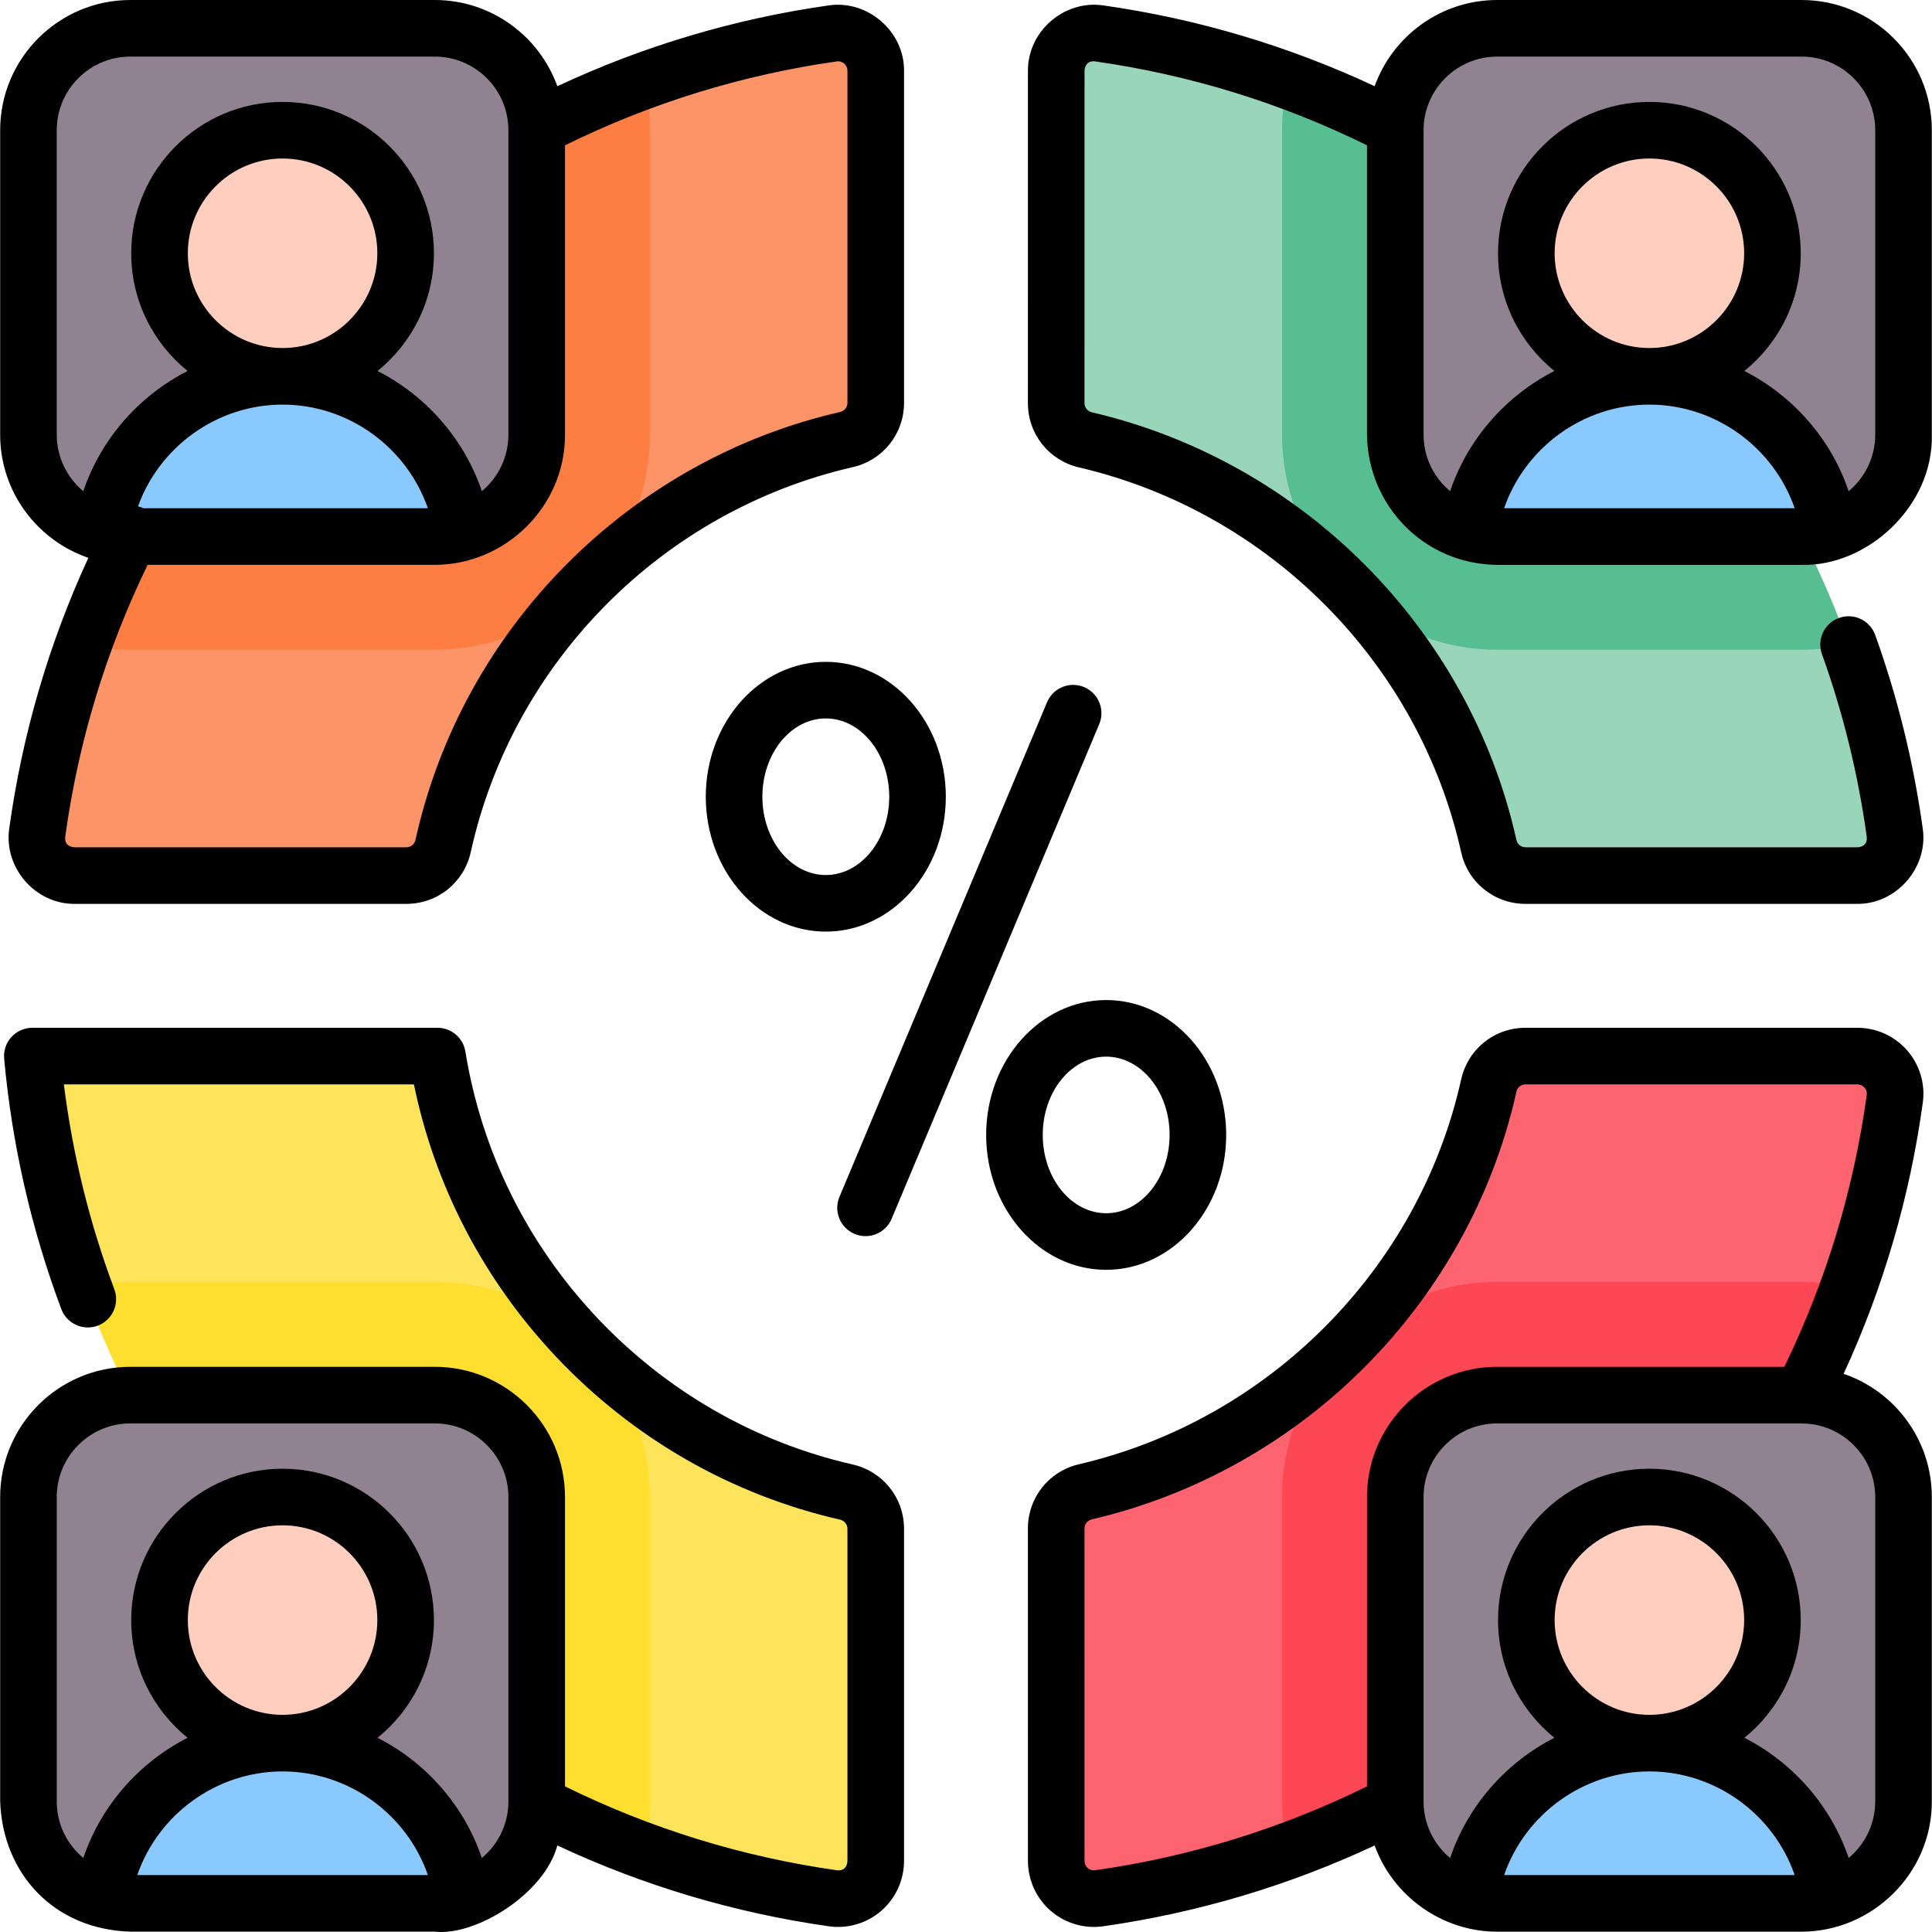 <svg id="Capa_1" enable-background="new 0 0 512.091 512.091" height="512" viewBox="0 0 512.091 512.091" width="512" xmlns="http://www.w3.org/2000/svg"><g><g><g><path d="m492.301 232.08h-87.94c-4.68 0-8.74-3.25-9.75-7.82-5.58-25.06-17.85-47.55-34.71-65.65-2.13-2.31-4.35-4.54-6.65-6.69-18.18-17.15-40.75-29.55-65.56-35.34-4.53-1.05-7.74-5.08-7.74-9.73l.01-88.09c0-6.11 5.42-10.76 11.47-9.9 17.27 2.47 33.98 6.71 49.91 12.54 69.05 25.23 123.77 80.22 148.63 149.45 5.72 15.91 9.86 32.58 12.23 49.81.84 6.03-3.81 11.42-9.9 11.42z" fill="#98d5b9"/><path d="m232.121 18.76v88.01c0 4.66-3.22 8.7-7.77 9.74-24.44 5.59-46.49 17.51-64.33 33.95-3.2 2.93-6.26 6.02-9.18 9.24-16.26 17.95-27.99 40.07-33.39 64.54-1.01 4.58-5.07 7.84-9.76 7.84h-87.91c-6.09 0-10.74-5.39-9.9-11.43 2.37-17.23 6.51-33.89 12.23-49.8 24.86-69.23 79.58-124.22 148.63-149.45 15.93-5.83 32.64-10.07 49.91-12.54 6.05-.86 11.47 3.79 11.47 9.9z" fill="#fd9468"/></g><g><path d="m502.201 291.34c-2.37 17.23-6.51 33.9-12.23 49.81-24.86 69.23-79.58 124.22-148.63 149.45-15.93 5.83-32.64 10.07-49.91 12.54-6.05.86-11.47-3.79-11.47-9.9l-.01-88.09c0-4.65 3.21-8.68 7.74-9.73 24.81-5.79 47.38-18.19 65.56-35.34 2.3-2.15 4.52-4.38 6.65-6.69 16.86-18.1 29.13-40.59 34.71-65.65 1.01-4.57 5.07-7.82 9.75-7.82h87.94c6.09 0 10.74 5.39 9.9 11.42z" fill="#fe646f"/><path d="m232.121 405.23v88.01c0 6.11-5.42 10.76-11.47 9.9-17.27-2.47-33.98-6.71-49.91-12.54-69.05-25.23-123.77-80.22-148.63-149.45-5.72-15.91-9.86-32.58-12.23-49.81-.84-6.03 3.81-11.42 9.9-11.42h87.91c4.7 0 8.75 3.26 9.76 7.84 5.4 24.47 17.13 46.59 33.39 64.54 2.92 3.22 5.98 6.31 9.18 9.24 17.84 16.44 39.89 28.36 64.33 33.95 4.55 1.04 7.77 5.08 7.77 9.74z" fill="#fee45a"/></g><g><path d="m489.971 341.15c-24.86 69.23-79.58 124.22-148.63 149.45-.99-4.21-1.52-8.6-1.52-13.11v-80.7c0-13.97 5.06-26.79 13.43-36.71 2.03-2.41 4.25-4.64 6.65-6.69 9.96-8.48 22.86-13.61 36.93-13.61h80.7c4.27 0 8.43.47 12.44 1.37z" fill="#fd4755"/><path d="m477.53 504.5h-80.694c-14.918 0-27.011-12.093-27.011-27.011v-80.694c0-14.918 12.093-27.011 27.011-27.011h80.694c14.918 0 27.011 12.093 27.011 27.011v80.694c0 14.918-12.093 27.011-27.011 27.011z" fill="#918291"/><circle cx="437.183" cy="429.412" fill="#ffcebf" r="32.617"/><path d="m396.836 504.5h80.694c2.569 0 5.051-.366 7.406-1.037-3.308-23.418-23.422-41.435-47.753-41.435s-44.445 18.016-47.753 41.435c2.355.671 4.837 1.037 7.406 1.037z" fill="#8ac9fe"/></g><g><path d="m172.261 396.79v80.7c0 4.51-.53 8.9-1.52 13.11-69.05-25.23-123.77-80.22-148.63-149.45 4.01-.9 8.17-1.37 12.44-1.37h80.7c13.45 0 25.83 4.69 35.59 12.52 3.4 2.71 6.48 5.82 9.18 9.24 7.66 9.7 12.24 21.96 12.24 35.25z" fill="#fedf30"/><path d="m115.246 504.5h-80.694c-14.918 0-27.011-12.093-27.011-27.011v-80.694c0-14.918 12.093-27.011 27.011-27.011h80.694c14.918 0 27.011 12.093 27.011 27.011v80.694c0 14.918-12.093 27.011-27.011 27.011z" fill="#918291"/><circle cx="74.899" cy="429.412" fill="#ffcebf" r="32.617"/><path d="m34.552 504.5h80.694c2.569 0 5.051-.366 7.406-1.037-3.308-23.418-23.422-41.435-47.753-41.435s-44.445 18.016-47.753 41.435c2.355.671 4.837 1.037 7.406 1.037z" fill="#8ac9fe"/></g><g><path d="m489.971 170.85c-4.01.9-8.17 1.37-12.44 1.37h-80.7c-14.07 0-26.97-5.13-36.93-13.61-2.4-2.05-4.62-4.28-6.65-6.69-8.37-9.92-13.43-22.74-13.43-36.71v-80.7c0-4.51.53-8.9 1.52-13.11 69.05 25.23 123.77 80.22 148.63 149.45z" fill="#57be92"/><path d="m477.53 142.216h-80.694c-14.918 0-27.011-12.093-27.011-27.011v-80.694c0-14.918 12.093-27.011 27.011-27.011h80.694c14.918 0 27.011 12.093 27.011 27.011v80.694c0 14.918-12.093 27.011-27.011 27.011z" fill="#918291"/><circle cx="437.183" cy="67.128" fill="#ffcebf" r="32.617"/><path d="m396.836 142.216h80.694c2.569 0 5.051-.366 7.406-1.037-3.308-23.418-23.422-41.435-47.753-41.435s-44.445 18.016-47.753 41.435c2.355.67 4.837 1.037 7.406 1.037z" fill="#8ac9fe"/></g><g><path d="m172.261 34.51v80.7c0 13.29-4.58 25.55-12.24 35.25-2.7 3.42-5.78 6.53-9.18 9.24-9.76 7.83-22.14 12.52-35.59 12.52h-80.7c-4.27 0-8.43-.47-12.44-1.37 24.86-69.23 79.58-124.22 148.63-149.45.99 4.21 1.52 8.6 1.52 13.11z" fill="#fe7d43"/><path d="m115.246 142.216h-80.694c-14.918 0-27.011-12.093-27.011-27.011v-80.694c0-14.918 12.093-27.011 27.011-27.011h80.694c14.918 0 27.011 12.093 27.011 27.011v80.694c0 14.918-12.093 27.011-27.011 27.011z" fill="#918291"/><circle cx="74.899" cy="67.128" fill="#ffcebf" r="32.617"/><path d="m34.552 142.216h80.694c2.569 0 5.051-.366 7.406-1.037-3.308-23.418-23.422-41.435-47.753-41.435s-44.445 18.016-47.753 41.435c2.355.67 4.837 1.037 7.406 1.037z" fill="#8ac9fe"/></g></g><path d="m226.516 327.063c.948.398 1.932.586 2.899.586 2.93 0 5.714-1.729 6.919-4.6l55.024-131.111c1.603-3.819-.194-8.215-4.014-9.818-3.817-1.601-8.215.194-9.818 4.013l-55.024 131.111c-1.602 3.821.194 8.216 4.014 9.819zm-39.445-115.884c0 19.714 14.271 35.752 31.813 35.752 17.541 0 31.813-16.039 31.813-35.752 0-19.714-14.271-35.753-31.813-35.753-17.541 0-31.813 16.038-31.813 35.753zm48.626 0c0 11.443-7.542 20.752-16.813 20.752s-16.813-9.31-16.813-20.752c0-11.443 7.543-20.753 16.813-20.753s16.813 9.309 16.813 20.753zm-212.276-63.323c-10.51 22.798-17.565 46.935-20.991 71.897-1.41 10.275 6.93 19.892 17.349 19.827h87.918c8.271 0 15.293-5.644 17.078-13.725 11.142-50.45 50.888-90.501 101.259-102.036 8-1.832 13.588-8.842 13.588-17.047v-88.012c.06-10.457-9.608-18.801-19.908-17.337-25.013 3.554-49.181 10.757-71.987 21.43-4.793-13.309-17.541-22.853-32.481-22.853h-80.694c-19.029 0-34.511 15.481-34.511 34.511v80.694c0 15.134 9.799 28.009 23.38 32.651zm126.336-32.651v-76.691c22.721-11.191 46.941-18.671 72.066-22.241.946-.133 1.61.304 1.925.576.326.283.873.907.873 1.911v88.012c0 1.167-.796 2.165-1.936 2.426-55.992 12.821-100.174 57.342-112.558 113.422-.255 1.154-1.255 1.959-2.432 1.959h-87.917c-1.695-.066-2.715-1.125-2.487-2.788 3.446-25.11 10.792-49.333 21.842-72.077h76.113c18.546.015 34.551-15.288 34.511-34.509zm-74.858-7.96c17.548 0 32.944 11.382 38.509 27.471h-75.384c-.473-.222-.957-.389-1.448-.505 5.711-15.82 20.96-26.966 38.323-26.966zm-25.117-40.117c0-13.85 11.267-25.117 25.116-25.117s25.117 11.268 25.117 25.117-11.267 25.117-25.116 25.117-25.117-11.267-25.117-25.117zm-34.741-32.617c0-10.759 8.753-19.511 19.511-19.511h80.694c10.758 0 19.511 8.752 19.511 19.511v80.694c0 6.019-2.742 11.407-7.04 14.988-4.715-13.935-14.813-25.313-27.641-31.865 9.104-7.36 14.939-18.61 14.939-31.201 0-22.121-17.996-40.117-40.117-40.117-22.12 0-40.116 17.997-40.116 40.117 0 12.592 5.836 23.841 14.939 31.201-12.828 6.551-22.926 17.93-27.641 31.865-4.298-3.582-7.04-8.97-7.04-14.988v-80.694zm210.988 353.667c-25.987-5.949-49.456-19.438-67.87-39.011-18.484-19.648-30.521-44.008-34.805-70.445-.589-3.632-3.725-6.3-7.403-6.3h-107.38c-2.107 0-4.117.886-5.538 2.442s-2.122 3.638-1.931 5.737c2.067 22.744 7.164 45.078 15.15 66.381 1.455 3.879 5.778 5.842 9.655 4.391 3.878-1.454 5.844-5.777 4.39-9.655-6.555-17.487-11.042-35.716-13.373-54.295h92.783c5.563 26.968 18.458 51.755 37.526 72.024 20.46 21.747 46.55 36.739 75.448 43.354 1.14.261 1.936 1.258 1.936 2.426l.001 88.014c-.065 1.719-1.119 2.726-2.799 2.487-25.12-3.569-49.339-11.047-72.063-22.235v-76.697c0-19.029-15.481-34.511-34.511-34.511h-80.693c-19.029 0-34.511 15.481-34.511 34.511v80.694c.702 19.216 14.284 33.9 34.511 34.511h80.694c11.002 1.228 29.156-10.182 32.476-22.85 22.81 10.671 46.979 17.874 71.988 21.427 4.955.704 10.046-.781 13.868-4.098 3.839-3.332 6.041-8.158 6.041-13.239l-.001-88.014c0-8.207-5.588-15.218-13.589-17.049zm-189.645 108.822c5.564-16.091 20.966-27.471 38.515-27.471s32.951 11.38 38.516 27.471zm13.398-67.588c0-13.85 11.267-25.117 25.116-25.117s25.117 11.268 25.117 25.117-11.268 25.117-25.117 25.117-25.116-11.267-25.116-25.117zm84.975 48.077c0 6.019-2.742 11.407-7.04 14.989-4.715-13.935-14.813-25.313-27.641-31.865 9.104-7.36 14.939-18.61 14.939-31.201 0-22.121-17.996-40.117-40.117-40.117-22.12 0-40.116 17.997-40.116 40.117 0 12.592 5.836 23.841 14.939 31.201-12.828 6.551-22.926 17.93-27.641 31.865-4.298-3.582-7.04-8.97-7.04-14.989v-80.694c0-10.758 8.753-19.511 19.511-19.511h80.694c10.758 0 19.511 8.752 19.511 19.511v80.694zm353.909-113.351c10.507-22.783 17.562-46.918 20.988-71.892.683-4.982-.826-10.019-4.14-13.818-3.331-3.818-8.146-6.008-13.21-6.008h-87.941c-8.256 0-15.275 5.629-17.07 13.69-11.186 50.231-50.952 90.269-101.311 102.003-7.968 1.856-13.531 8.862-13.529 17.036l.008 88.094c.001 5.081 2.203 9.906 6.042 13.238 3.818 3.314 8.906 4.802 13.865 4.098 25.019-3.554 49.189-10.756 71.994-21.424 4.839 13.502 17.998 22.876 32.475 22.847h80.694c18.543.013 34.551-15.291 34.511-34.511v-80.694c-.001-15.135-9.796-28.015-23.376-32.659zm-126.341 32.657v76.7c-22.718 11.185-46.939 18.662-72.068 22.232-.94.137-1.608-.303-1.924-.576-.326-.283-.873-.908-.873-1.911l-.008-88.094c0-1.163.794-2.16 1.933-2.425 55.939-13.034 100.117-57.526 112.548-113.351.256-1.148 1.255-1.95 2.43-1.95h87.941c.999 0 1.623.544 1.906.868.272.313.711.979.582 1.919-3.447 25.125-10.792 49.348-21.842 72.077h-76.114c-19.029 0-34.511 15.482-34.511 34.511zm36.349 100.205c5.565-16.089 20.961-27.471 38.509-27.471s32.943 11.382 38.509 27.471zm13.393-67.588c0-13.85 11.268-25.117 25.117-25.117s25.116 11.268 25.116 25.117-11.267 25.117-25.116 25.117-25.117-11.267-25.117-25.117zm84.974 48.077c0 6.019-2.742 11.407-7.04 14.989-4.715-13.935-14.813-25.313-27.641-31.865 9.104-7.36 14.939-18.609 14.939-31.201 0-22.121-17.996-40.117-40.116-40.117-22.121 0-40.117 17.997-40.117 40.117 0 12.592 5.836 23.841 14.939 31.201-12.828 6.551-22.926 17.929-27.641 31.865-4.298-3.582-7.04-8.97-7.04-14.989v-80.694c0-10.758 8.753-19.511 19.511-19.511h80.158c.291.023.583.028.875.017 10.601.183 19.172 8.85 19.172 19.494v80.694zm-19.511-477.489h-80.694c-14.937 0-27.684 9.54-32.477 22.846-22.805-10.668-46.974-17.869-71.991-21.423-10.37-1.473-19.964 6.911-19.908 17.336l-.008 88.092c-.002 8.175 5.562 15.181 13.528 17.037 50.359 11.734 90.126 51.772 101.312 102.002 1.795 8.061 8.814 13.69 17.07 13.69h87.941c10.348.059 18.762-9.534 17.35-19.827-2.406-17.536-6.65-34.844-12.613-51.443-1.4-3.898-5.695-5.922-9.595-4.523-3.897 1.401-5.923 5.696-4.522 9.594 5.611 15.619 9.604 31.907 11.869 48.41.231 1.683-.779 2.722-2.488 2.789h-87.941c-1.175 0-2.174-.802-2.43-1.951-12.431-55.824-56.608-100.317-112.549-113.351-1.138-.265-1.932-1.263-1.932-2.426l.008-88.092c.074-1.688 1.13-2.725 2.798-2.488 25.128 3.57 49.35 11.047 72.067 22.232v76.7c.246 18.846 15.151 34.342 34.511 34.511h80.694c17.326.493 34.962-15.513 34.511-34.511v-80.693c0-19.03-15.481-34.511-34.511-34.511zm-78.856 134.716c5.565-16.089 20.961-27.471 38.509-27.471s32.943 11.382 38.509 27.471zm13.393-67.588c0-13.85 11.268-25.117 25.117-25.117s25.116 11.267 25.116 25.117-11.267 25.117-25.116 25.117-25.117-11.267-25.117-25.117zm84.974 48.077c0 6.019-2.742 11.407-7.04 14.988-4.715-13.935-14.813-25.313-27.641-31.865 9.104-7.36 14.939-18.609 14.939-31.201 0-22.121-17.996-40.117-40.116-40.117-22.121 0-40.117 17.997-40.117 40.117 0 12.592 5.836 23.841 14.939 31.201-12.828 6.551-22.926 17.93-27.641 31.865-4.298-3.582-7.04-8.97-7.04-14.988v-80.694c0-10.758 8.753-19.511 19.511-19.511h80.694c10.758 0 19.511 8.752 19.511 19.511v80.694zm-172.03 185.616c0-19.714-14.271-35.752-31.813-35.752-17.541 0-31.813 16.039-31.813 35.752 0 19.714 14.271 35.753 31.813 35.753 17.541 0 31.813-16.038 31.813-35.753zm-48.626 0c0-11.443 7.542-20.752 16.813-20.752s16.813 9.31 16.813 20.752c0 11.443-7.543 20.753-16.813 20.753s-16.813-9.309-16.813-20.753z"/></g></svg>